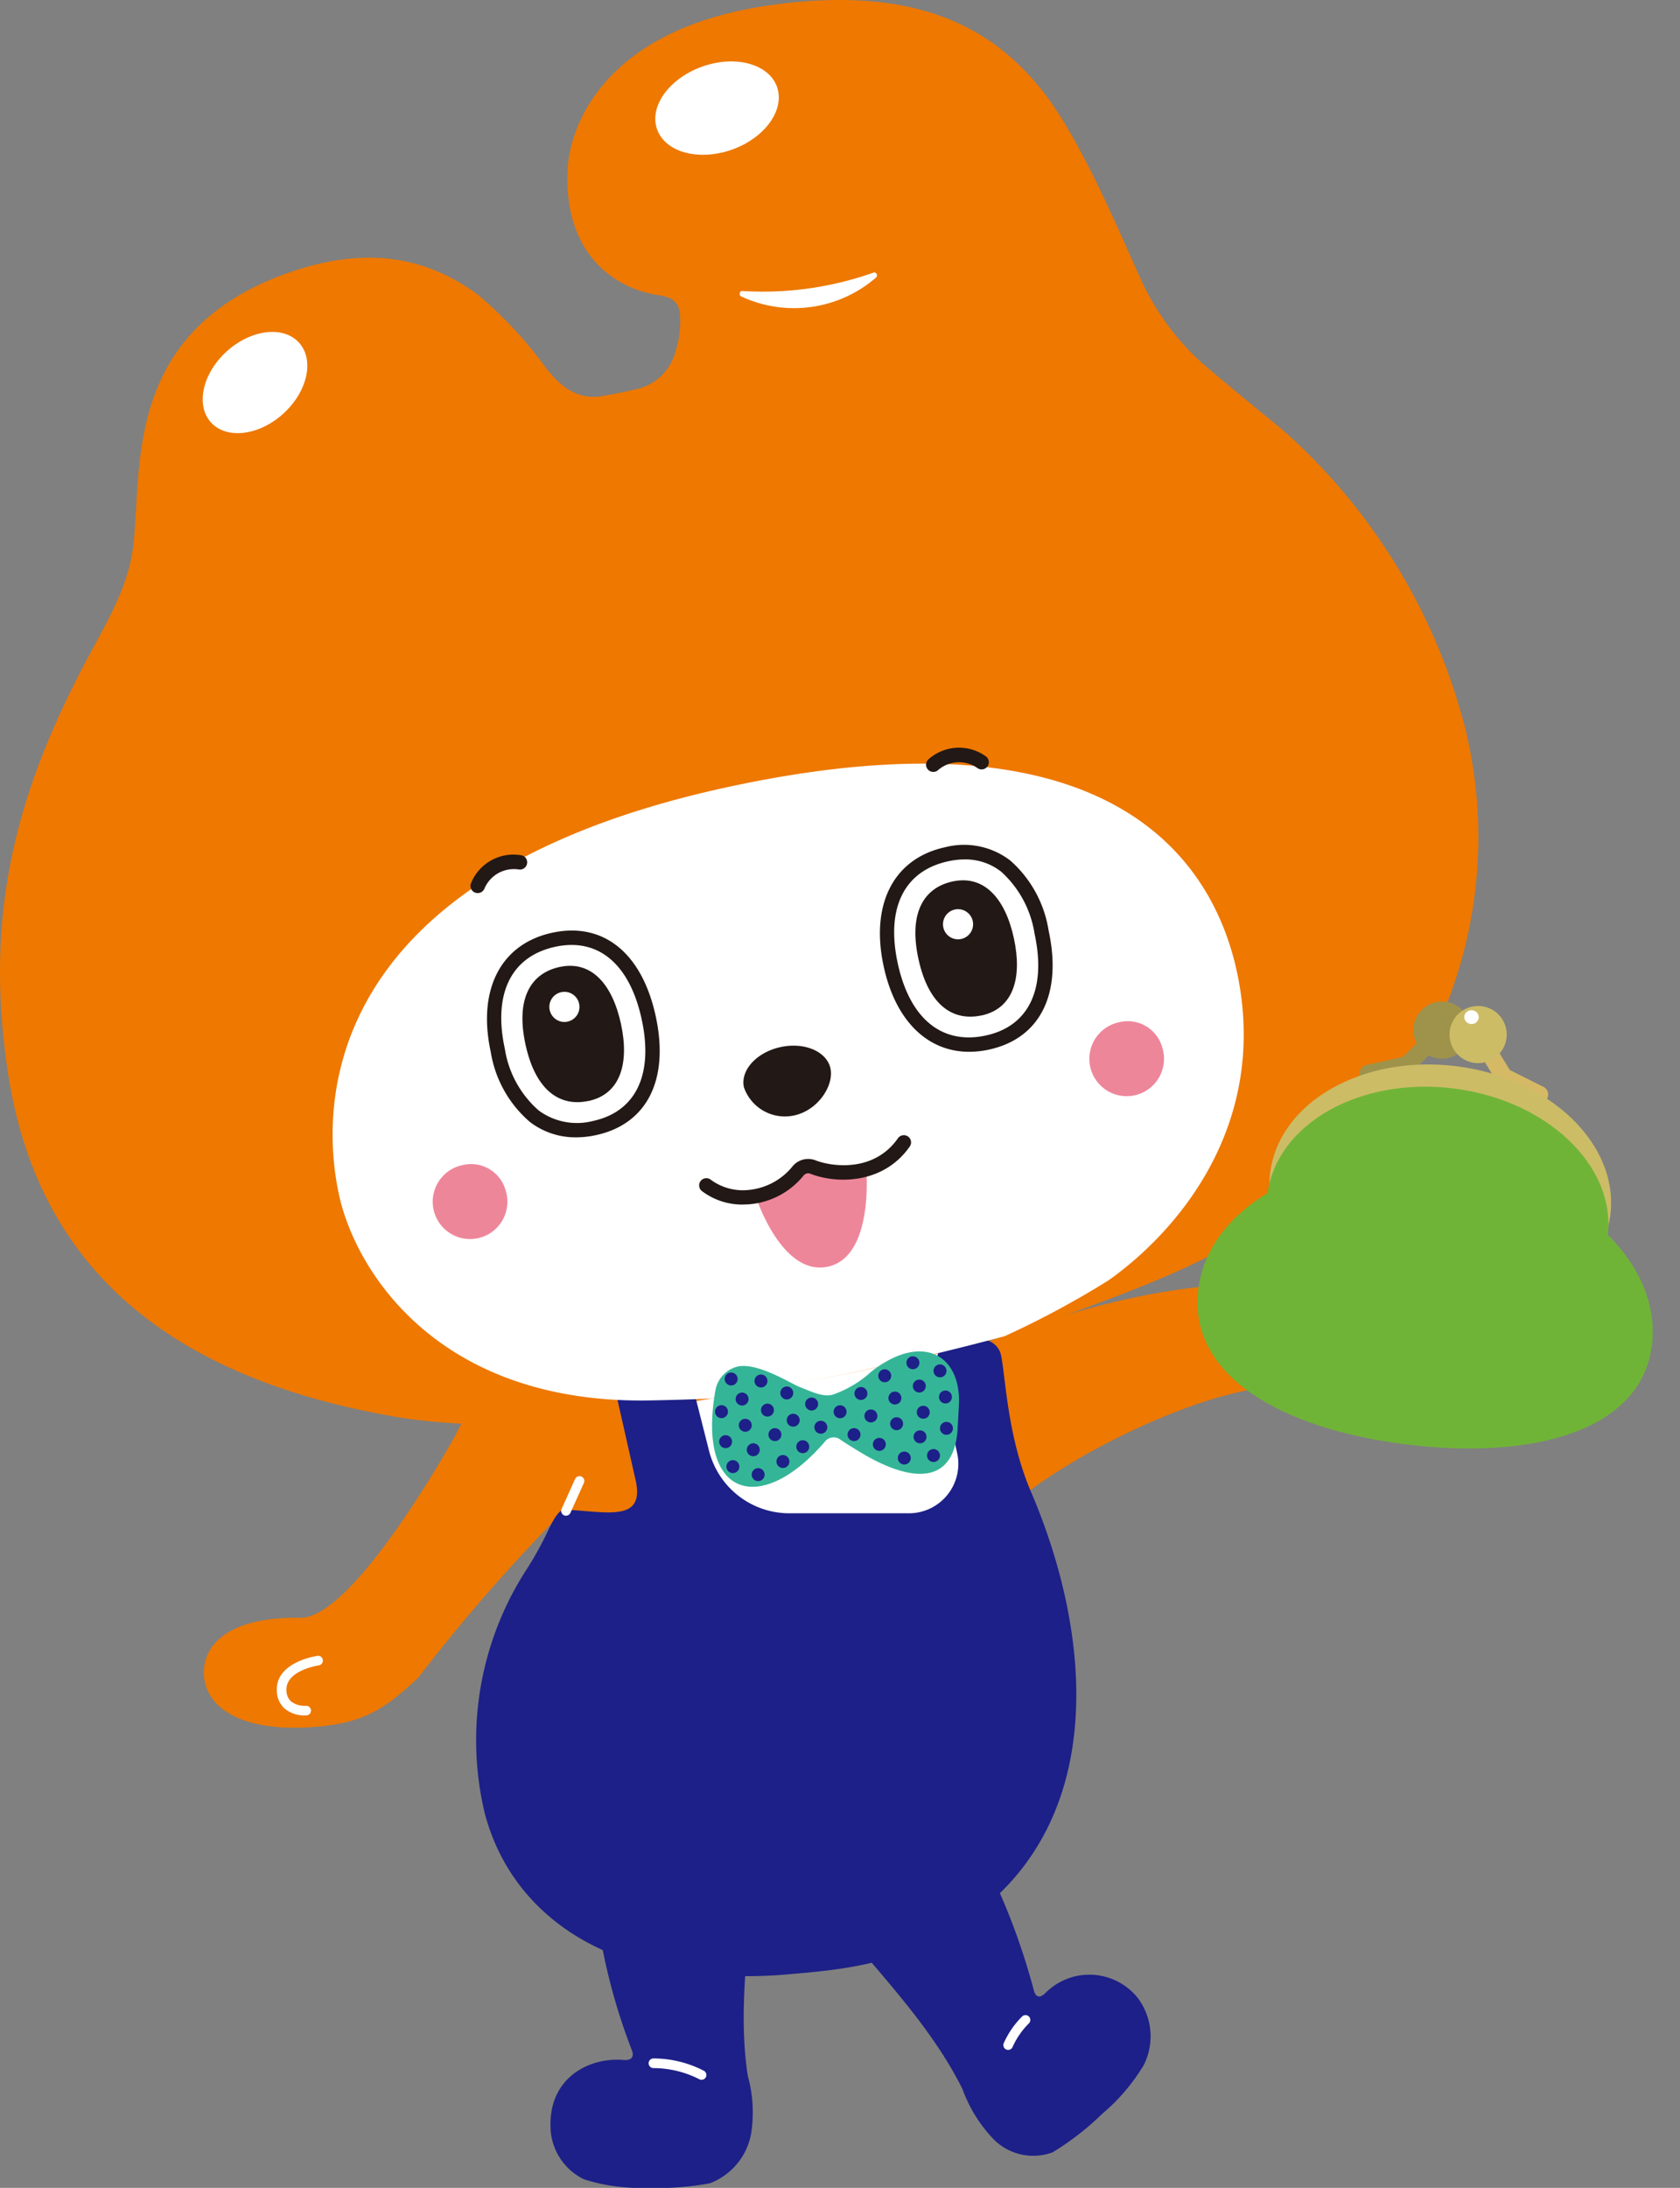 <svg xmlns="http://www.w3.org/2000/svg" width="137.187" height="178.552" viewBox="0 0 137.187 178.552">
  <rect x="0" y="0" width="137.187" height="178.552" fill="#808080" stroke="none"/>
  <g id="グループ_437" data-name="グループ 437" transform="translate(-41 -2218.324)">
    <g id="グループ_409" data-name="グループ 409" transform="translate(25 -243)">
      <g id="グループ_402" data-name="グループ 402" transform="translate(-4.867 73.252)">
        <g id="グループ_401" data-name="グループ 401" transform="translate(20.867 2388.072)">
          <path id="パス_1259" data-name="パス 1259" d="M31.228,117.651A142.257,142.257,0,0,1,42.776,104.4c.17-.16,1.669-4.988,1.736-5.213.415-1.375,1.851-10.148,1.851-10.148s-7.641-.32-12.181,8.96c0,0-8.2,14.856-12.6,14.8-6.4-.086-8.069,2.6-7.878,4.793.225,2.575,3.044,4.348,8.03,4.169s6.662-1.488,9.5-4.106" transform="translate(2.955 19.227)" fill="#ee7800"/>
          <path id="パス_1260" data-name="パス 1260" d="M57.568,113.82l6.818-1.07a9.858,9.858,0,0,0,8.21-11.267L70.265,86.635,43.971,90.762,46.3,105.61a9.859,9.859,0,0,0,11.267,8.21" transform="translate(9.496 18.709)" fill="#fff"/>
          <path id="パス_1261" data-name="パス 1261" d="M89.356,86.272c-.705.148-8.861-.98-24.725,5.535.426.992,1.559,7.083,3.851,12.6,6.632-5.664,20.385-11.357,24.053-9.347,4.392,2.409,8.64,3.321,10.907-.565,1.983-3.4-.559-6.436-5.364-7.783a15.785,15.785,0,0,0-8.722-.444" transform="translate(13.957 18.539)" fill="#ee7800"/>
          <path id="パス_1262" data-name="パス 1262" d="M119.727,59.759a48.576,48.576,0,0,0-14.7-24.422c-1.143-.987-2.975-2.406-6.865-5.705A20.96,20.96,0,0,1,93.1,22.669C91.231,18.51,88.013,10.885,84.89,7.118,81.35,2.848,75.545-1.389,62.833.434c-13.755,1.972-16.306,10.1-16.48,13.333C46,20.339,49.787,23.5,53.827,24.1c.839.126,1.616.387,1.7,1.593a8.109,8.109,0,0,1-.568,3.571,4.181,4.181,0,0,1-2.9,2.468c-1.15.293-2.642.55-2.642.55-2.353.5-3.782-.93-4.819-2.23a33.426,33.426,0,0,0-5.55-5.985c-4.123-3.031-9.069-4.149-15.787-1.7C9.732,27.293,11.693,38.839,10.832,44.9,10.354,48.256,8.4,51.308,6.7,54.574,1.234,65.082-1.318,74.891.672,87.692c2.091,13.439,10.452,24.146,31.168,27.852,8.347,1.494,16.114.184,20.884-.545s24.4-3.879,33.128-7.212c9.459-3.611,21-6.962,29.361-19.967a37.293,37.293,0,0,0,4.512-28.062" transform="translate(0 0)" fill="#ee7800"/>
          <path id="パス_1263" data-name="パス 1263" d="M21.484,23.159c1.271,1.408.687,4.005-1.3,5.8s-4.634,2.107-5.9.7-.687-4.007,1.3-5.8,4.634-2.108,5.9-.7" transform="translate(2.938 4.81)" fill="#fff"/>
          <path id="パス_1264" data-name="パス 1264" d="M53.945,6.2c.664,1.875-.989,4.171-3.692,5.126s-5.432.213-6.1-1.662S45.148,5.5,47.85,4.54s5.432-.212,6.1,1.663" transform="translate(9.504 0.891)" fill="#fff"/>
          <path id="パス_1265" data-name="パス 1265" d="M49.893,19.8A27.078,27.078,0,0,0,60.6,18.3c.22-.084.389.237.21.4a10.224,10.224,0,0,1-11,1.549c-.221-.1-.159-.462.075-.449" transform="translate(10.728 3.949)" fill="#fff"/>
          <path id="パス_1266" data-name="パス 1266" d="M45.53,90.029l4.57,17.818H36.75L40.643,90.6Z" transform="translate(7.936 19.441)" fill="#ee7800"/>
          <path id="パス_1267" data-name="パス 1267" d="M73.26,89.911H71.251a1.625,1.625,0,0,0-1.587,1.973l1.6,7.3a4.034,4.034,0,0,1-3.941,4.9H57.558A6.764,6.764,0,0,1,51,98.98l-1.846-7.288a1.623,1.623,0,0,0-1.62-1.226l-2.985.083A1.624,1.624,0,0,0,43,92.5l2.031,8.992c.688,3.355-2.436,2.445-5.856,2.293-.54-.024-1.222,1.515-1.392,1.864a27.017,27.017,0,0,1-1.594,2.882,25.63,25.63,0,0,0-3.5,20.048c1.766,6.689,7.06,11,13.692,12.5a38.375,38.375,0,0,0,11.572.586c5.406-.445,10.145-1.216,15.157-5.145,10.292-8.067,9.179-22.529,4.173-34.211C75.364,97.837,75.222,93,74.849,91.2a1.618,1.618,0,0,0-1.589-1.289" transform="translate(6.898 19.415)" fill="#1d2088"/>
          <path id="パス_1268" data-name="パス 1268" d="M85.671,93.438c5-3.519,12.077-11.241,10.945-22.446-.776-7.676-6.151-25.625-42.1-17.809C18.627,60.988,21.911,82.08,22.861,86.45c1.355,6.227,8.137,17.162,25.591,16.768.924-.021,3.058-.058,4.87-.162a236.054,236.054,0,0,0,23.89-5.077,73.761,73.761,0,0,0,8.459-4.542" transform="translate(4.824 11.068)" fill="#fff"/>
          <path id="パス_1269" data-name="パス 1269" d="M32.183,60.5a.6.6,0,0,1-.226-.045.586.586,0,0,1-.317-.766,3.745,3.745,0,0,1,4.1-2.277.586.586,0,0,1,.477.682.593.593,0,0,1-.681.477,2.616,2.616,0,0,0-2.805,1.57.589.589,0,0,1-.542.36" transform="translate(6.823 12.385)" fill="#221815"/>
          <path id="パス_1270" data-name="パス 1270" d="M62.78,52.162a.58.58,0,0,1-.441-.2.588.588,0,0,1,.05-.828,3.747,3.747,0,0,1,4.68-.244.588.588,0,1,1-.693.95,2.612,2.612,0,0,0-3.209.178.584.584,0,0,1-.387.145" transform="translate(13.43 10.834)" fill="#221815"/>
          <path id="パス_1271" data-name="パス 1271" d="M39.984,79.331a6.111,6.111,0,0,1-3.763-1.245,9.509,9.509,0,0,1-3.208-5.713c-1.107-5.094.812-8.824,5.008-9.737,4.174-.906,7.338,1.638,8.461,6.808s-.7,8.8-4.87,9.706a7.712,7.712,0,0,1-1.628.181m-.372-15.7a6.382,6.382,0,0,0-1.341.15c-3.592.783-5.089,3.822-4.107,8.338a8.381,8.381,0,0,0,2.769,5.024,5.263,5.263,0,0,0,4.43.852c3.5-.761,4.953-3.79,3.971-8.306-.852-3.918-2.9-6.058-5.721-6.058" transform="translate(7.063 13.487)" fill="#221815"/>
          <path id="パス_1272" data-name="パス 1272" d="M40.493,75.846c-2.3.5-4.325-.775-5.157-4.6s.48-5.828,2.78-6.328c2.629-.57,4.321,1.452,5.013,4.634s-.009,5.725-2.636,6.3" transform="translate(7.576 13.998)" fill="#221815"/>
          <path id="パス_1273" data-name="パス 1273" d="M36.922,68.06a1.229,1.229,0,1,0,.939-1.463,1.227,1.227,0,0,0-.939,1.463" transform="translate(7.967 14.375)" fill="#fff"/>
          <path id="パス_1274" data-name="パス 1274" d="M66.382,73.59c-3.413,0-6.019-2.539-6.98-6.958-1.108-5.092.811-8.823,5.008-9.735a6.208,6.208,0,0,1,5.329,1.085,9.591,9.591,0,0,1,3.13,5.722c1.125,5.169-.7,8.8-4.87,9.706a7.637,7.637,0,0,1-1.618.18m-.355-15.7a6.418,6.418,0,0,0-1.367.154c-3.593.782-5.091,3.82-4.109,8.337s3.613,6.66,7.2,5.877c3.5-.762,4.951-3.79,3.97-8.306a8.594,8.594,0,0,0-2.708-5.045,4.709,4.709,0,0,0-2.986-1.017" transform="translate(12.761 12.247)" fill="#221815"/>
          <path id="パス_1275" data-name="パス 1275" d="M66.882,70.108c-2.3.5-4.324-.775-5.157-4.6s.48-5.828,2.78-6.328c2.629-.57,4.323,1.452,5.013,4.634s-.009,5.725-2.636,6.3" transform="translate(13.275 12.758)" fill="#221815"/>
          <path id="パス_1276" data-name="パス 1276" d="M63.357,62.512a1.229,1.229,0,1,0,.94-1.463,1.229,1.229,0,0,0-.94,1.463" transform="translate(13.675 13.178)" fill="#fff"/>
          <path id="パス_1277" data-name="パス 1277" d="M57.033,72.036c.3,1.385-1,3.413-2.952,3.838a3.538,3.538,0,0,1-4.115-2.3c-.3-1.385,1.037-2.851,2.989-3.276s3.777.354,4.078,1.739" transform="translate(10.781 15.155)" fill="#221815"/>
          <path id="パス_1278" data-name="パス 1278" d="M35.03,80.307a3.048,3.048,0,1,1-3.564-2.089,2.926,2.926,0,0,1,3.564,2.089" transform="translate(6.27 16.875)" fill="#ee869a"/>
          <path id="パス_1279" data-name="パス 1279" d="M79.128,70.718a3.048,3.048,0,1,1-3.563-2.089,2.926,2.926,0,0,1,3.563,2.089" transform="translate(15.792 14.804)" fill="#ee869a"/>
          <path id="パス_1280" data-name="パス 1280" d="M50.8,80.912s2.083,6.379,5.827,5.587,3.149-7.771,3.149-7.771a8.314,8.314,0,0,1-5.013-.579s-1.78,2.586-3.963,2.763" transform="translate(10.969 16.876)" fill="#ee869a"/>
          <path id="パス_1281" data-name="パス 1281" d="M50.579,81.851a5.455,5.455,0,0,1-3.42-1.116.588.588,0,1,1,.764-.895,4.418,4.418,0,0,0,3.058.82,5.242,5.242,0,0,0,3.614-1.947,1.656,1.656,0,0,1,1.858-.473c1.192.477,4.724,1.077,6.734-1.8a.588.588,0,0,1,.964.674c-2.189,3.133-6.065,3.042-8.132,2.215a.478.478,0,0,0-.529.143,6.38,6.38,0,0,1-4.415,2.354c-.168.013-.333.021-.495.021" transform="translate(10.139 16.453)" fill="#221815"/>
          <path id="パス_1282" data-name="パス 1282" d="M48.09,93.9a2.44,2.44,0,0,1,1.721-1.938c1.62-.456,4.492,1.391,5.145,1.637.885.334,2.01.936,2.86.581a9.046,9.046,0,0,0,3.047-1.863c3.981-3.064,7.08-1.482,7.124,2.348-.013.682-.1,1.9-.116,2.405-.361,4.936-4.281,4.013-7.71,2-.337-.2-1.226-.737-1.843-1.15A.9.9,0,0,0,57.089,98c-5.255,6.173-10.535,4.672-9-4.1" transform="translate(10.327 19.587)" fill="#35b597"/>
          <path id="パス_1283" data-name="パス 1283" d="M51.727,92.781a.528.528,0,1,1-.531-.527.529.529,0,0,1,.531.527" transform="translate(10.942 19.922)" fill="#1d2088"/>
          <path id="パス_1284" data-name="パス 1284" d="M50.671,95.752a.528.528,0,1,1-.531-.525.529.529,0,0,1,.531.525" transform="translate(10.714 20.563)" fill="#1d2088"/>
          <path id="パス_1285" data-name="パス 1285" d="M52.663,96.38a.528.528,0,1,1-.531-.527.528.528,0,0,1,.531.527" transform="translate(11.144 20.699)" fill="#1d2088"/>
          <path id="パス_1286" data-name="パス 1286" d="M53.891,95.412a.528.528,0,1,1-.531-.527.528.528,0,0,1,.531.527" transform="translate(11.409 20.49)" fill="#1d2088"/>
          <path id="パス_1287" data-name="パス 1287" d="M50.459,93.99a.528.528,0,1,1-.531-.525.528.528,0,0,1,.531.525" transform="translate(10.668 20.184)" fill="#1d2088"/>
          <path id="パス_1288" data-name="パス 1288" d="M49.076,94.838a.528.528,0,1,1-.531-.527.528.528,0,0,1,.531.527" transform="translate(10.369 20.366)" fill="#1d2088"/>
          <path id="パス_1289" data-name="パス 1289" d="M49.724,92.643a.528.528,0,1,1-.531-.525.528.528,0,0,1,.531.525" transform="translate(10.509 19.893)" fill="#1d2088"/>
          <path id="パス_1290" data-name="パス 1290" d="M53.46,93.585a.528.528,0,1,1-.531-.527.528.528,0,0,1,.531.527" transform="translate(11.316 20.095)" fill="#1d2088"/>
          <path id="パス_1291" data-name="パス 1291" d="M52.162,94.732a.528.528,0,1,1-.531-.525.529.529,0,0,1,.531.525" transform="translate(11.036 20.343)" fill="#1d2088"/>
          <path id="パス_1292" data-name="パス 1292" d="M55.128,94.324A.528.528,0,1,1,54.6,93.8a.529.529,0,0,1,.531.527" transform="translate(11.676 20.255)" fill="#1d2088"/>
          <path id="パス_1293" data-name="パス 1293" d="M55.746,95.884a.528.528,0,1,1-.531-.525.528.528,0,0,1,.531.525" transform="translate(11.81 20.592)" fill="#1d2088"/>
          <path id="パス_1294" data-name="パス 1294" d="M54.533,97.189A.528.528,0,1,1,54,96.664a.529.529,0,0,1,.531.525" transform="translate(11.548 20.873)" fill="#1d2088"/>
          <path id="パス_1295" data-name="パス 1295" d="M53.2,98.185a.528.528,0,1,1-.531-.527.528.528,0,0,1,.531.527" transform="translate(11.26 21.089)" fill="#1d2088"/>
          <path id="パス_1296" data-name="パス 1296" d="M57.04,94.843a.528.528,0,1,1-.531-.525.528.528,0,0,1,.531.525" transform="translate(12.089 20.368)" fill="#1d2088"/>
          <path id="パス_1297" data-name="パス 1297" d="M58.439,93.618a.528.528,0,1,1-.531-.527.529.529,0,0,1,.531.527" transform="translate(12.391 20.103)" fill="#1d2088"/>
          <path id="パス_1298" data-name="パス 1298" d="M60.721,93.924a.528.528,0,1,1-.531-.527.528.528,0,0,1,.531.527" transform="translate(12.884 20.169)" fill="#1d2088"/>
          <path id="パス_1299" data-name="パス 1299" d="M59.11,95.124a.529.529,0,1,1-.531-.525.529.529,0,0,1,.531.525" transform="translate(12.536 20.428)" fill="#1d2088"/>
          <path id="パス_1300" data-name="パス 1300" d="M60.836,95.646a.528.528,0,1,1-.531-.525.528.528,0,0,1,.531.525" transform="translate(12.909 20.541)" fill="#1d2088"/>
          <path id="パス_1301" data-name="パス 1301" d="M57.976,96.376a.528.528,0,1,1-.531-.525.528.528,0,0,1,.531.525" transform="translate(12.291 20.698)" fill="#1d2088"/>
          <path id="パス_1302" data-name="パス 1302" d="M59.676,97.031a.528.528,0,1,1-.531-.525.528.528,0,0,1,.531.525" transform="translate(12.658 20.841)" fill="#1d2088"/>
          <path id="パス_1303" data-name="パス 1303" d="M61.929,91.558a.528.528,0,1,1-.531-.527.529.529,0,0,1,.531.527" transform="translate(13.145 19.657)" fill="#1d2088"/>
          <path id="パス_1304" data-name="パス 1304" d="M61.351,97.951a.528.528,0,1,1-.531-.527.528.528,0,0,1,.531.527" transform="translate(13.021 21.039)" fill="#1d2088"/>
          <path id="パス_1305" data-name="パス 1305" d="M60.037,92.428a.528.528,0,1,1-.531-.525.528.528,0,0,1,.531.525" transform="translate(12.737 19.846)" fill="#1d2088"/>
          <path id="パス_1306" data-name="パス 1306" d="M63.75,92.1a.528.528,0,1,1-.531-.525.528.528,0,0,1,.531.525" transform="translate(13.538 19.774)" fill="#1d2088"/>
          <path id="パス_1307" data-name="パス 1307" d="M62.361,93.119a.528.528,0,1,1-.531-.525.528.528,0,0,1,.531.525" transform="translate(13.238 19.995)" fill="#1d2088"/>
          <path id="パス_1308" data-name="パス 1308" d="M62.626,94.877a.529.529,0,1,1-.533-.526.53.53,0,0,1,.533.526" transform="translate(13.295 20.375)" fill="#1d2088"/>
          <path id="パス_1309" data-name="パス 1309" d="M64.183,95.954a.528.528,0,1,1-.531-.525.529.529,0,0,1,.531.525" transform="translate(13.631 20.608)" fill="#1d2088"/>
          <path id="パス_1310" data-name="パス 1310" d="M63.313,97.781a.528.528,0,1,1-.531-.525.528.528,0,0,1,.531.525" transform="translate(13.444 21.002)" fill="#1d2088"/>
          <path id="パス_1311" data-name="パス 1311" d="M62.409,96.527A.528.528,0,1,1,61.877,96a.529.529,0,0,1,.531.525" transform="translate(13.248 20.732)" fill="#1d2088"/>
          <path id="パス_1312" data-name="パス 1312" d="M64.115,93.854a.528.528,0,1,1-.531-.527.529.529,0,0,1,.531.527" transform="translate(13.617 20.154)" fill="#1d2088"/>
          <path id="パス_1313" data-name="パス 1313" d="M51.537,99.062a.528.528,0,1,1-.531-.525.529.529,0,0,1,.531.525" transform="translate(10.901 21.279)" fill="#1d2088"/>
          <path id="パス_1314" data-name="パス 1314" d="M49.84,98.527A.528.528,0,1,1,49.308,98a.528.528,0,0,1,.531.525" transform="translate(10.535 21.163)" fill="#1d2088"/>
          <path id="パス_1315" data-name="パス 1315" d="M51.21,97.394a.528.528,0,1,1-.531-.525.529.529,0,0,1,.531.525" transform="translate(10.83 20.919)" fill="#1d2088"/>
          <path id="パス_1316" data-name="パス 1316" d="M49.352,96.851a.528.528,0,1,1-.531-.525.529.529,0,0,1,.531.525" transform="translate(10.429 20.801)" fill="#1d2088"/>
          <path id="パス_1317" data-name="パス 1317" d="M38.084,102.305a.4.4,0,0,1-.162-.035.392.392,0,0,1-.2-.519l1.1-2.444a.4.4,0,0,1,.519-.2.391.391,0,0,1,.2.519l-1.1,2.444a.393.393,0,0,1-.357.231" transform="translate(8.139 21.395)" fill="#fff"/>
          <path id="パス_1318" data-name="パス 1318" d="M20.875,116a2.526,2.526,0,0,1-1.666-.576,2.019,2.019,0,0,1-.618-1.561c0-2.226,3.176-2.707,3.312-2.726a.381.381,0,0,1,.444.332.394.394,0,0,1-.333.445c-.026,0-2.636.4-2.636,1.949a1.262,1.262,0,0,0,.359.981,1.839,1.839,0,0,0,1.227.368.393.393,0,0,1,.066.783c-.01,0-.066,0-.154,0" transform="translate(4.015 23.999)" fill="#fff"/>
          <path id="パス_1319" data-name="パス 1319" d="M67.451,124.273A54.513,54.513,0,0,1,72,135.9c.226.732.671.446.958.154a5.06,5.06,0,0,1,7.512.418,5.212,5.212,0,0,1,.5,5.48,15.93,15.93,0,0,1-3.408,3.994,22.46,22.46,0,0,1-4.039,3.133A4.557,4.557,0,0,1,68.692,148a11.684,11.684,0,0,1-2.53-4.083c-2.19-4.4-5.573-8.132-8.593-11.7,0,0,7.1-13.15,9.882-7.938" transform="translate(12.432 26.572)" fill="#1d2088"/>
          <path id="パス_1320" data-name="パス 1320" d="M40.678,128.518A49.036,49.036,0,0,0,43.63,140.2c.236.7-.3.789-.7.755-2.791-.238-6.019,1.428-5.961,5.336a4.839,4.839,0,0,0,2.75,4.409,15.123,15.123,0,0,0,5.119.689,23.207,23.207,0,0,0,5.146-.371,5.36,5.36,0,0,0,3.366-4.037,11.122,11.122,0,0,0-.269-4.728c-.731-4.737-.092-9.773.342-14.448,0,0-13.453-5.028-12.742.709" transform="translate(7.983 27.159)" fill="#1d2088"/>
          <path id="パス_1321" data-name="パス 1321" d="M47.884,139.9a.388.388,0,0,1-.213-.063,8.318,8.318,0,0,0-3.717-.894.393.393,0,1,1,0-.787,8.964,8.964,0,0,1,4.143,1.02.393.393,0,0,1-.213.723" transform="translate(9.406 29.834)" fill="#fff"/>
          <path id="パス_1322" data-name="パス 1322" d="M67.775,138.086a.408.408,0,0,1-.146-.028.393.393,0,0,1-.219-.511,7.152,7.152,0,0,1,1.509-2.191.393.393,0,0,1,.545.568,6.417,6.417,0,0,0-1.324,1.915.394.394,0,0,1-.365.247" transform="translate(14.551 29.206)" fill="#fff"/>
        </g>
      </g>
    </g>
    <g id="グループ_484" data-name="グループ 484" transform="translate(137.574 2299.793)">
      <path id="パス_464" data-name="パス 464" d="M.467,3.727,3.363,2.7,5.3.265a.7.7,0,1,1,1.1.87L4.366,3.693a.7.7,0,0,1-.053.059.7.7,0,0,1-.3.208L.933,5.046a.7.7,0,0,1-.466-1.32" transform="translate(14.972 1.696) rotate(7)" fill="#9f934b"/>
      <path id="パス_465" data-name="パス 465" d="M4.665,2.332A2.332,2.332,0,1,1,2.332,0,2.332,2.332,0,0,1,4.665,2.332" transform="translate(19.144 0) rotate(7)" fill="#9f934b"/>
      <path id="パス_466" data-name="パス 466" d="M6.08,3.727,3.184,2.7,1.248.265a.7.7,0,1,0-1.1.87L2.181,3.693a.7.7,0,0,0,.053.059.7.7,0,0,0,.3.208L5.614,5.046a.7.7,0,0,0,.466-1.32" transform="translate(23.887 2.791) rotate(7)" fill="#d5b965"/>
      <path id="パス_467" data-name="パス 467" d="M4.665,2.332A2.332,2.332,0,1,1,2.332,0,2.332,2.332,0,0,1,4.665,2.332" transform="translate(22.098 0.363) rotate(7)" fill="#cdbc66"/>
      <path id="パス_468" data-name="パス 468" d="M1.179.562a.576.576,0,0,1-.59.562A.576.576,0,0,1,0,.562.576.576,0,0,1,.59,0a.576.576,0,0,1,.59.562" transform="translate(23.07 0.911) rotate(7)" fill="#fff"/>
      <path id="パス_469" data-name="パス 469" d="M27.989,10.5c0,5.8-6.266,10.5-13.995,10.5S0,16.293,0,10.5,6.266,0,13.995,0,27.989,4.7,27.989,10.5" transform="translate(8.425 3.835) rotate(7)" fill="#cdbc66"/>
      <path id="パス_470" data-name="パス 470" d="M32.653,10.319C32.579,4.611,26.343,0,18.66,0S4.74,4.611,4.667,10.319C1.763,12.584,0,15.559,0,18.817c0,7.1,8.154,10.488,18.46,10.488s18.86-3.392,18.86-10.488c0-3.259-1.763-6.234-4.667-8.5" transform="translate(3.571 5.082) rotate(7)" fill="#70b437"/>
    </g>
  </g>
</svg>
